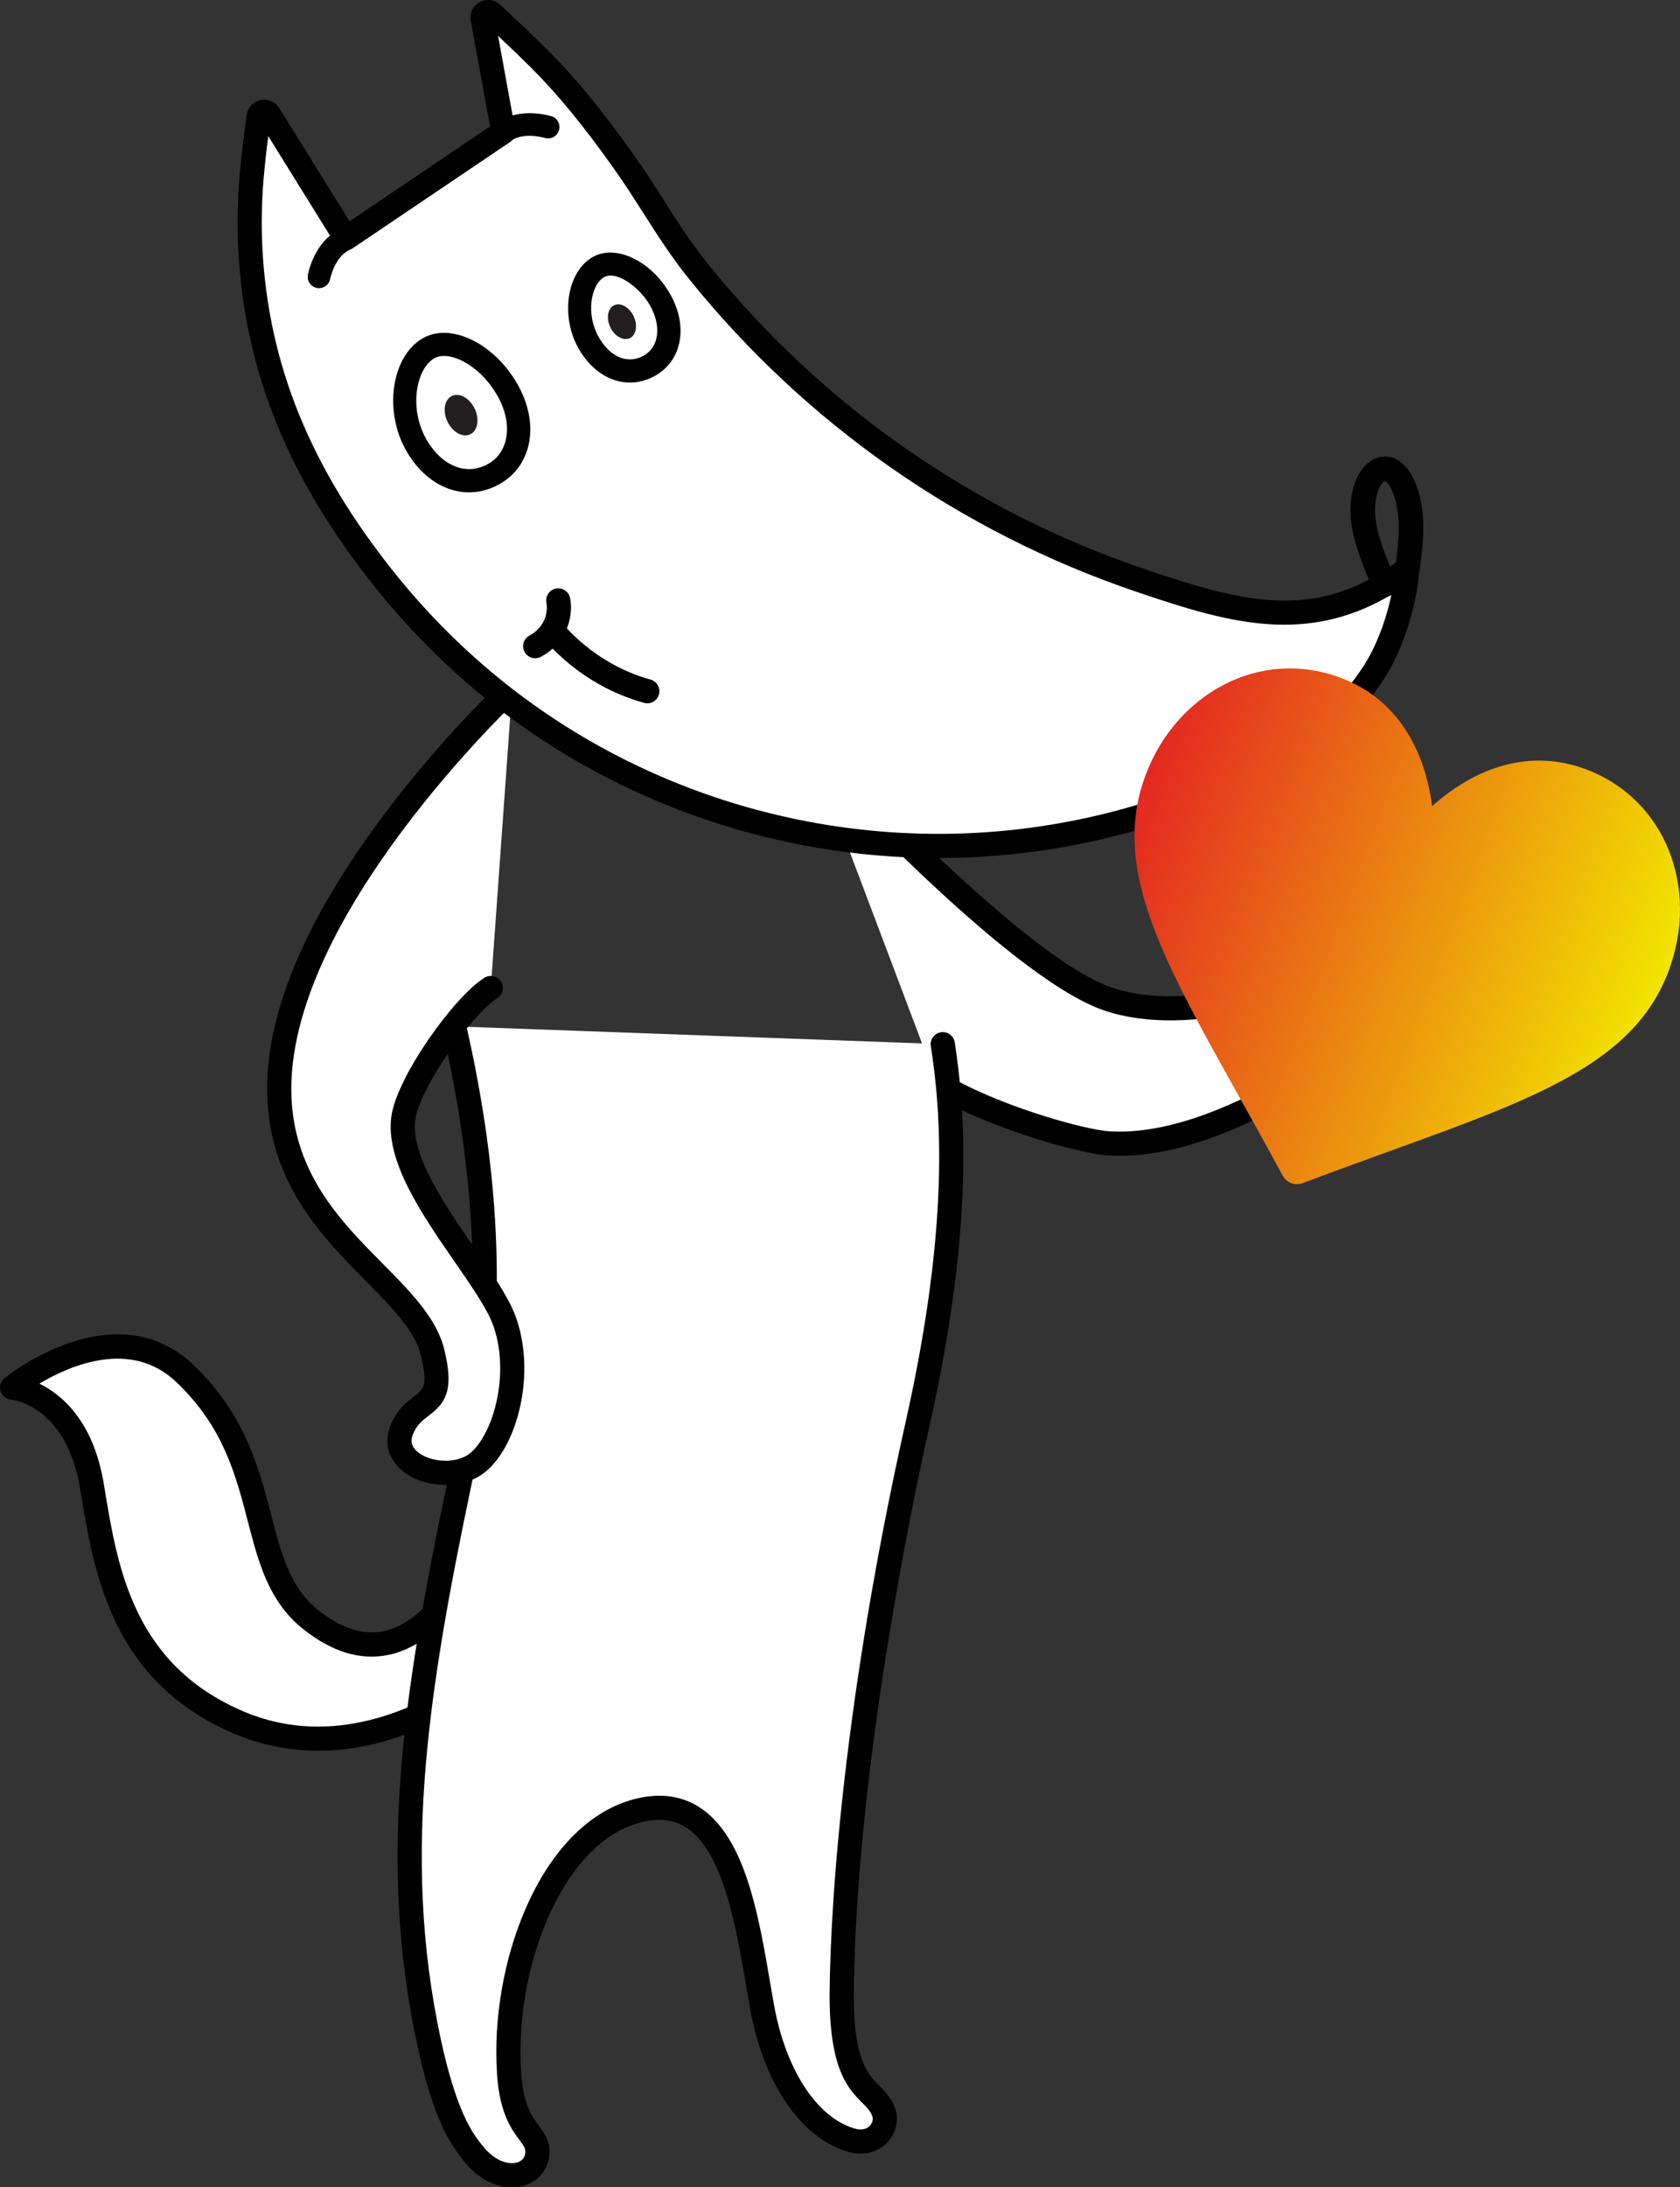 <svg width="146" height="190" viewBox="0 0 146 190" fill="none" xmlns="http://www.w3.org/2000/svg">
<rect x="0" y="0" width="146" height="190" fill="#333333" stroke="none"/>
<g clip-path="url(#clip0_20_4)">
<path d="M81.429 94.073C85.794 96.839 93.885 99.19 96.425 99.327C106.614 99.879 117.731 90.285 121.043 89.601C124.355 88.917 128.92 90.258 133.38 89.209C136.234 88.539 137.016 82.265 132.689 81.663C128.512 81.082 124.038 80.955 118.108 83.558C112.269 86.122 102.832 89.069 96.202 86.75C87.803 83.812 70.238 64.446 70.238 64.446" fill="white"/>
<path d="M97.277 100.398C96.974 100.398 96.671 100.389 96.37 100.373C93.766 100.232 85.429 97.847 80.868 94.956C80.379 94.646 80.234 93.998 80.544 93.509C80.855 93.02 81.503 92.875 81.993 93.185C86.211 95.86 94.128 98.151 96.483 98.278C103.228 98.64 110.621 94.218 115.512 91.289C117.91 89.853 119.642 88.816 120.831 88.572C122.458 88.236 124.284 88.344 126.215 88.456C128.487 88.59 130.837 88.729 133.14 88.187C134.037 87.975 134.739 86.606 134.673 85.195C134.584 83.269 133.301 82.805 132.545 82.699C128.042 82.073 123.937 82.142 118.531 84.516C114.28 86.383 103.56 90.433 95.855 87.737C87.302 84.746 70.183 65.945 69.459 65.148C69.07 64.718 69.102 64.056 69.532 63.666C69.962 63.278 70.625 63.309 71.015 63.739C71.189 63.93 88.496 82.942 96.547 85.757C99.334 86.731 102.935 86.797 107.249 85.953C111.409 85.139 115.221 83.677 117.685 82.595C123.887 79.871 128.631 80.036 132.833 80.621C135.148 80.943 136.656 82.658 136.77 85.098C136.901 87.918 135.245 89.845 133.62 90.228C131.019 90.841 128.4 90.686 126.091 90.551C124.301 90.445 122.611 90.346 121.255 90.627C120.415 90.8 118.642 91.861 116.59 93.09C111.689 96.023 104.382 100.398 97.275 100.398H97.277Z" fill="black"/>
<path d="M40.156 123.668C39.604 122.92 38.784 122.312 37.58 122.32L40.156 123.668Z" fill="white"/>
<path d="M40.158 125.465C39.606 125.465 39.062 125.212 38.709 124.735C38.304 124.187 37.922 124.116 37.592 124.117H37.58C36.591 124.117 35.788 123.319 35.783 122.332C35.776 121.339 36.577 120.531 37.57 120.524H37.603C39.217 120.524 40.599 121.243 41.605 122.602C42.195 123.4 42.025 124.525 41.225 125.115C40.904 125.351 40.53 125.465 40.158 125.465Z" fill="black"/>
<path d="M1.05 120.533C1.05 120.533 9.845 113.386 16.059 119.302C24.067 126.925 21.187 135.988 26.941 140.64C34.984 147.141 39.877 137.248 39.877 137.248L43.5 144.503C43.5 144.503 32.664 154.712 20.724 149.618C10.407 145.217 9.116 135.879 7.988 129.086C6.646 121.003 1.05 120.533 1.05 120.533Z" fill="white"/>
<path d="M27.669 152.081C25.127 152.081 22.655 151.582 20.312 150.581C9.728 146.066 8.174 136.652 7.039 129.778L6.953 129.256C5.759 122.062 1.01 121.58 0.962 121.577C0.536 121.54 0.174 121.25 0.046 120.84C-0.081 120.43 0.055 119.986 0.387 119.717C0.483 119.639 2.763 117.802 5.875 116.707C10.166 115.197 13.938 115.831 16.784 118.539C21.286 122.825 22.5 127.495 23.57 131.615C24.443 134.975 25.197 137.876 27.601 139.82C29.622 141.454 31.571 142.08 33.393 141.682C36.849 140.925 38.915 136.822 38.934 136.781C39.111 136.424 39.475 136.198 39.874 136.196C40.272 136.196 40.636 136.421 40.815 136.776L44.438 144.031C44.644 144.444 44.555 144.944 44.218 145.263C44.102 145.372 41.332 147.957 37.023 149.922C33.873 151.357 30.72 152.077 27.667 152.077L27.669 152.081ZM3.421 120.191C5.415 121.165 8.122 123.475 9.025 128.914L9.111 129.438C10.226 136.189 11.611 144.589 21.136 148.653C30.799 152.776 39.852 146.172 42.195 144.242L39.774 139.396C38.652 140.955 36.646 143.121 33.843 143.735C31.366 144.277 28.823 143.511 26.28 141.456C23.337 139.077 22.462 135.71 21.536 132.147C20.488 128.11 19.403 123.937 15.333 120.062C11.385 116.304 6.098 118.593 3.42 120.192L3.421 120.191Z" fill="black"/>
<path d="M81.93 90.704C83.109 98.321 83.22 108.16 79.746 123.668C74.717 146.112 73.264 163.601 73.148 172.893C73.035 181.949 76.025 181.169 76.807 183.516C77.244 184.826 75.982 186.49 73.976 185.903C70.013 184.744 67.215 179.935 66.208 174.234C64.809 166.315 63.523 154.892 55.081 157.382C47.763 159.541 43.602 170.94 44.244 180.16C44.608 185.386 46.936 185.145 46.678 187.203C46.427 189.215 43.442 189.845 41.226 187.182C39.998 185.705 38.42 183.414 36.947 175.747C33.749 159.108 36.762 143.549 40.687 125.25C43.563 111.85 41.539 98.204 39.455 89.153" fill="white"/>
<path d="M44.485 190C43.25 190 41.742 189.44 40.421 187.851C39.029 186.176 37.416 183.738 35.918 175.944C32.77 159.565 35.485 144.51 39.664 125.029C41.896 114.622 41.483 102.629 38.435 89.386C38.304 88.821 38.658 88.258 39.224 88.129C39.789 87.998 40.353 88.352 40.482 88.917C43.599 102.462 44.014 114.761 41.717 125.47C37.59 144.707 34.906 159.559 37.982 175.549C39.503 183.465 41.152 185.446 42.036 186.511C43.113 187.806 44.272 188.039 44.938 187.844C45.224 187.76 45.578 187.56 45.638 187.075C45.691 186.653 45.578 186.481 45.144 185.895C44.462 184.978 43.432 183.591 43.199 180.234C42.863 175.414 43.781 170.118 45.719 165.704C47.88 160.776 51.101 157.464 54.787 156.377C57.046 155.712 59.037 155.9 60.702 156.937C64.755 159.461 65.924 166.318 66.954 172.369C67.051 172.944 67.147 173.507 67.245 174.054C67.733 176.816 68.64 179.291 69.871 181.209C71.111 183.143 72.634 184.42 74.274 184.899C74.818 185.058 75.284 184.975 75.587 184.663C75.812 184.43 75.901 184.111 75.814 183.85C75.663 183.397 75.377 183.112 74.947 182.677C73.71 181.433 72.015 179.732 72.1 172.88C72.148 168.985 72.44 162.388 73.563 153.088C74.712 143.565 76.448 133.589 78.722 123.44C82.545 106.374 81.793 96.676 80.893 90.865C80.804 90.291 81.198 89.756 81.771 89.667C82.343 89.578 82.881 89.971 82.97 90.544C83.894 96.522 84.673 106.485 80.772 123.898C79.291 130.51 74.439 153.586 74.2 172.906C74.125 178.878 75.407 180.165 76.435 181.199C76.958 181.724 77.499 182.267 77.806 183.186C78.142 184.194 77.872 185.317 77.098 186.118C76.253 186.994 74.977 187.291 73.684 186.913C69.586 185.713 66.326 180.924 65.176 174.419C65.079 173.869 64.983 173.301 64.884 172.723C63.974 167.385 62.841 160.745 59.591 158.718C58.44 158.001 57.062 157.894 55.381 158.391C52.3 159.299 49.55 162.197 47.642 166.548C45.838 170.661 44.981 175.597 45.294 180.09C45.486 182.836 46.231 183.84 46.83 184.646C47.323 185.31 47.882 186.062 47.723 187.336C47.573 188.54 46.731 189.508 45.529 189.858C45.216 189.949 44.864 190.002 44.485 190.002V190Z" fill="black"/>
<path d="M44.52 59.749C44.52 59.749 23.647 79.12 24.281 95.32C24.74 107.076 36.024 111.224 37.58 117.439C38.868 122.584 36.266 121.24 34.982 124.035C33.552 127.15 38.283 128.904 41.023 127.381C43.763 125.857 45.639 119.368 43.766 114.556C42.111 110.304 34.275 102.458 35.059 97.092C35.513 93.975 40.156 87.422 42.652 85.828" fill="white"/>
<path d="M38.7 128.989C37.239 128.989 35.775 128.51 34.791 127.599C33.63 126.527 33.352 125.069 34.028 123.597C34.589 122.374 35.384 121.768 35.965 121.324C36.806 120.68 37.23 120.358 36.562 117.693C36.024 115.544 34.058 113.558 31.781 111.26C28.104 107.549 23.528 102.93 23.232 95.361C22.959 88.395 26.354 80.142 33.322 70.83C38.458 63.965 43.589 59.179 43.806 58.98C44.231 58.585 44.895 58.609 45.289 59.034C45.684 59.459 45.659 60.123 45.234 60.516C45.029 60.706 24.722 79.747 25.329 95.277C25.594 102.033 29.673 106.15 33.273 109.784C35.664 112.197 37.921 114.475 38.599 117.183C39.528 120.898 38.622 121.932 37.239 122.989C36.724 123.382 36.279 123.722 35.937 124.471C35.644 125.107 35.733 125.611 36.216 126.058C37.107 126.883 39.133 127.231 40.51 126.465C41.57 125.875 42.587 124.106 43.101 121.957C43.687 119.512 43.571 116.951 42.785 114.934C42.253 113.567 40.937 111.665 39.543 109.652C36.686 105.522 33.446 100.842 34.017 96.939C34.518 93.511 39.397 86.657 42.083 84.942C42.571 84.63 43.22 84.774 43.533 85.261C43.846 85.749 43.702 86.398 43.214 86.71C40.985 88.134 36.5 94.457 36.094 97.243C35.642 100.33 38.762 104.838 41.269 108.461C42.799 110.671 44.12 112.579 44.742 114.176C45.678 116.581 45.825 119.596 45.142 122.446C44.477 125.221 43.128 127.409 41.531 128.298C40.694 128.764 39.697 128.989 38.698 128.989H38.7Z" fill="black"/>
<path d="M98.985 50.376C84.463 45.434 71.121 36.466 60.768 23.662C58.198 20.484 56.551 17.333 54.17 13.982C51.525 10.257 49.215 7.457 46.951 5.19C45.903 4.14 44.437 2.747 42.757 1.179C42.415 0.861 41.863 1.161 41.947 1.621L43.746 11.466L41.064 13.276L30.063 20.702C30.063 20.702 25.236 12.931 23.378 9.938C23.138 9.551 22.546 9.677 22.483 10.128C22.298 11.474 22.029 13.428 21.85 15.574C21.69 17.489 21.657 19.616 21.747 21.463C22.25 31.773 25.933 41.098 33.673 50.669C36.588 54.275 39.829 57.463 43.316 60.23C56.748 70.878 73.869 75.237 90.352 72.852C97.794 71.775 105.108 69.322 111.894 65.452C114.733 63.833 117.337 61.581 119.404 58.395C120.813 56.222 122.047 52.72 122.296 49.479C114.407 55.301 107.555 53.294 98.983 50.376H98.985Z" fill="white"/>
<path d="M81.566 74.532C67.524 74.532 53.719 69.814 42.665 61.051C39.068 58.2 35.768 54.929 32.856 51.328C25.086 41.719 21.222 32.245 20.699 21.514C20.605 19.6 20.645 17.403 20.803 15.487C20.983 13.334 21.256 11.34 21.438 10.022L21.443 9.986C21.532 9.337 22.004 8.829 22.645 8.694C23.287 8.557 23.924 8.829 24.269 9.386L30.379 19.223L42.589 10.982L40.912 1.81C40.793 1.158 41.104 0.507 41.686 0.188C42.27 -0.129 42.986 -0.04 43.472 0.413C45.289 2.106 46.708 3.464 47.693 4.449C50.035 6.793 52.364 9.629 55.025 13.374C55.996 14.74 56.847 16.076 57.672 17.368C58.911 19.311 60.082 21.144 61.583 23.003C71.463 35.22 84.513 44.342 99.322 49.384C108.407 52.476 114.445 53.969 121.671 48.635C122.002 48.391 122.444 48.363 122.804 48.561C123.163 48.759 123.374 49.149 123.343 49.559C123.095 52.79 121.895 56.482 120.286 58.965C118.3 62.027 115.652 64.517 112.415 66.362C105.624 70.236 98.251 72.768 90.502 73.889C87.529 74.319 84.541 74.532 81.566 74.532ZM23.315 11.826C23.169 12.949 23.014 14.256 22.897 15.66C22.744 17.489 22.706 19.585 22.796 21.412C23.297 31.675 27.012 40.762 34.49 50.01C37.304 53.49 40.494 56.652 43.969 59.407C56.917 69.671 73.768 74.192 90.201 71.813C97.688 70.73 104.812 68.283 111.373 64.54C114.358 62.838 116.696 60.641 118.521 57.823C119.575 56.199 120.451 53.903 120.919 51.653C117.724 53.553 114.477 54.386 110.855 54.252C106.978 54.11 103.031 52.861 98.644 51.367C83.46 46.199 70.079 36.846 59.949 24.319C58.373 22.37 57.117 20.399 55.901 18.495C55.091 17.224 54.253 15.909 53.312 14.588C50.721 10.941 48.462 8.19 46.207 5.93C45.476 5.199 44.497 4.255 43.285 3.114L44.776 11.277C44.851 11.687 44.677 12.102 44.332 12.335L30.648 21.569C30.412 21.729 30.119 21.785 29.842 21.726C29.562 21.666 29.319 21.496 29.169 21.253L23.312 11.824L23.315 11.826Z" fill="black"/>
<path d="M122.966 41.846C122.153 39.956 120.998 39.665 120.383 39.66H120.368C119.657 39.66 118.976 40.014 118.45 40.658C117.44 41.894 117.103 44.033 117.571 46.238C117.964 48.087 118.897 50.201 119.345 51.217L119.573 51.118L119.346 51.217C119.451 51.455 119.639 51.647 119.877 51.756C119.917 51.774 119.957 51.79 120 51.804C120.105 51.837 120.215 51.853 120.324 51.853C120.515 51.853 120.704 51.802 120.873 51.703C121.453 51.356 122.009 50.979 122.769 50.451C122.781 50.446 122.791 50.439 122.802 50.434C123.288 50.173 123.34 49.79 123.411 49.26C123.442 49.022 123.484 48.691 123.525 48.32C123.601 47.642 123.692 46.684 123.697 45.967C123.709 44.429 123.449 42.966 122.966 41.844V41.846ZM120.105 42.008C120.246 41.834 120.348 41.796 120.362 41.795C120.418 41.805 120.707 41.998 121.005 42.69C121.369 43.534 121.57 44.724 121.562 45.954C121.556 46.892 121.367 48.42 121.309 48.868C121.129 48.992 120.964 49.106 120.807 49.212C120.231 47.829 119.856 46.709 119.662 45.796C119.285 44.017 119.613 42.611 120.107 42.008H120.105Z" fill="black"/>
<path d="M47.635 11.038C47.635 11.038 45.458 10.351 43.922 11.37L47.635 11.038Z" fill="white"/>
<path d="M43.578 12.113C43.827 12.229 44.13 12.216 44.375 12.052C45.559 11.268 47.373 11.814 47.391 11.819C47.822 11.953 48.282 11.712 48.416 11.281C48.55 10.85 48.312 10.392 47.882 10.257C47.778 10.224 45.309 9.467 43.467 10.688C43.09 10.937 42.987 11.446 43.237 11.823C43.325 11.953 43.442 12.052 43.576 12.113H43.578Z" fill="black"/>
<path d="M43.922 12.356C43.781 12.356 43.64 12.326 43.508 12.265C43.343 12.189 43.202 12.069 43.101 11.917C42.8 11.464 42.925 10.853 43.377 10.552C45.289 9.285 47.826 10.068 47.933 10.101C48.449 10.263 48.737 10.817 48.575 11.332C48.414 11.849 47.86 12.14 47.343 11.98C47.326 11.975 45.572 11.459 44.466 12.193C44.3 12.302 44.112 12.358 43.922 12.358V12.356ZM43.645 11.965C43.854 12.06 44.092 12.042 44.282 11.915C45.516 11.098 47.359 11.639 47.437 11.662C47.783 11.77 48.15 11.576 48.257 11.233C48.365 10.889 48.173 10.523 47.831 10.415C47.73 10.384 45.339 9.645 43.558 10.827C43.257 11.026 43.176 11.433 43.374 11.733C43.442 11.834 43.535 11.915 43.645 11.965Z" fill="black"/>
<path d="M27.811 23.967C27.811 23.967 28.186 21.941 29.617 20.987C29.691 20.938 30.083 20.678 30.164 20.636" fill="white"/>
<path d="M27.379 24.793C27.441 24.822 27.505 24.843 27.575 24.855C28.019 24.937 28.446 24.645 28.53 24.2C28.535 24.171 28.873 22.492 29.985 21.751C30.121 21.66 30.414 21.468 30.475 21.433C30.873 21.219 31.017 20.723 30.801 20.325C30.586 19.927 30.085 19.782 29.686 19.996C29.552 20.069 29.093 20.375 29.074 20.388C27.378 21.519 26.936 23.802 26.918 23.9C26.849 24.276 27.047 24.64 27.381 24.792L27.379 24.793Z" fill="black"/>
<path d="M27.723 25.033C27.664 25.033 27.604 25.028 27.545 25.016C27.464 25.002 27.384 24.977 27.312 24.942C26.903 24.754 26.673 24.313 26.756 23.868C26.774 23.769 27.227 21.42 28.982 20.249C28.985 20.247 29.461 19.928 29.607 19.849C30.086 19.59 30.688 19.767 30.946 20.244C31.204 20.721 31.029 21.318 30.553 21.576C30.5 21.605 30.217 21.79 30.076 21.886C29.023 22.588 28.696 24.214 28.692 24.23C28.603 24.701 28.188 25.031 27.725 25.031L27.723 25.033ZM27.449 24.643C27.498 24.666 27.55 24.683 27.604 24.693C27.958 24.759 28.3 24.524 28.367 24.171C28.381 24.098 28.724 22.393 29.891 21.613C30.009 21.536 30.319 21.331 30.39 21.29C30.71 21.116 30.825 20.72 30.655 20.403C30.483 20.085 30.085 19.968 29.764 20.142C29.643 20.208 29.195 20.505 29.165 20.525C27.525 21.62 27.097 23.835 27.078 23.929C27.024 24.224 27.176 24.517 27.447 24.641L27.449 24.643Z" fill="black"/>
<path d="M44.07 33.819C45.818 36.846 45.175 39.875 42.961 41.152C40.747 42.429 37.946 41.714 36.198 38.688C34.45 35.661 35.029 31.53 37.245 30.255C39.111 29.179 42.324 30.795 44.072 33.819H44.07Z" fill="white"/>
<path d="M43.379 41.879C40.591 43.486 37.339 42.345 35.469 39.107C33.509 35.714 34.167 31.057 36.823 29.526C39.156 28.181 42.809 29.954 44.798 33.4C46.721 36.73 46.126 40.297 43.379 41.879ZM37.663 30.981C35.993 31.945 35.325 35.496 36.925 38.268C38.323 40.688 40.58 41.555 42.541 40.425C44.442 39.328 44.78 36.728 43.343 34.239C41.749 31.48 38.981 30.221 37.664 30.981H37.663Z" fill="black"/>
<path d="M40.762 42.769C38.685 42.769 36.659 41.502 35.325 39.19C33.322 35.722 34.01 30.957 36.739 29.384C39.149 27.995 42.906 29.795 44.94 33.317C46.911 36.732 46.289 40.392 43.462 42.023C42.587 42.526 41.669 42.769 40.762 42.769ZM38.594 29.239C37.987 29.239 37.413 29.377 36.906 29.67C34.323 31.158 33.694 35.704 35.612 39.025C37.435 42.18 40.595 43.295 43.298 41.737C45.96 40.202 46.531 36.732 44.656 33.482C43.149 30.874 40.681 29.239 38.595 29.239H38.594ZM40.775 41.083C40.337 41.083 39.897 41 39.462 40.832C38.413 40.429 37.486 39.571 36.782 38.35C36.028 37.045 35.707 35.432 35.904 33.925C36.09 32.49 36.717 31.337 37.58 30.839C38.28 30.436 39.363 30.55 40.477 31.147C41.661 31.779 42.729 32.848 43.485 34.158C44.97 36.73 44.608 39.426 42.622 40.569C42.028 40.911 41.405 41.083 40.775 41.083ZM38.586 30.922C38.266 30.922 37.98 30.988 37.744 31.123C36.968 31.571 36.403 32.633 36.229 33.966C36.042 35.404 36.348 36.94 37.066 38.184C37.732 39.338 38.602 40.146 39.578 40.521C40.542 40.891 41.537 40.809 42.455 40.28C44.274 39.231 44.586 36.725 43.197 34.32C41.942 32.146 39.958 30.92 38.586 30.92V30.922Z" fill="black"/>
<path d="M57.343 26.003C58.712 28.373 58.208 30.747 56.474 31.746C54.739 32.746 52.545 32.186 51.176 29.815C49.806 27.445 50.26 24.209 51.996 23.209C53.458 22.367 55.976 23.632 57.343 26.003Z" fill="white"/>
<path d="M56.894 32.473C54.617 33.785 51.966 32.865 50.448 30.235C48.866 27.496 49.413 23.726 51.576 22.481C53.489 21.377 56.464 22.798 58.073 25.581C59.632 28.282 59.137 31.18 56.895 32.473H56.894ZM52.416 23.936C51.179 24.65 50.699 27.309 51.905 29.396C52.961 31.226 54.59 31.862 56.055 31.019C57.454 30.213 57.691 28.28 56.617 26.422C55.655 24.755 53.567 23.275 52.417 23.936H52.416Z" fill="black"/>
<path d="M54.747 33.233C53.047 33.233 51.392 32.202 50.304 30.317C49.532 28.979 49.218 27.324 49.443 25.775C49.671 24.21 50.417 22.958 51.491 22.339C52.465 21.777 53.714 21.808 55.008 22.426C56.282 23.034 57.419 24.126 58.213 25.5C59.82 28.284 59.3 31.277 56.975 32.617C56.252 33.033 55.495 33.233 54.746 33.233H54.747ZM53.042 22.269C52.538 22.269 52.069 22.388 51.657 22.624C50.671 23.193 49.983 24.359 49.77 25.823C49.555 27.301 49.854 28.878 50.59 30.154C52.06 32.699 54.618 33.595 56.811 32.331C58.97 31.087 59.44 28.284 57.929 25.666C57.168 24.347 56.08 23.303 54.868 22.724C54.235 22.421 53.616 22.269 53.044 22.269H53.042ZM54.742 31.553C54.415 31.553 54.087 31.49 53.765 31.365C52.991 31.062 52.297 30.41 51.759 29.48C51.187 28.49 50.939 27.27 51.078 26.133C51.21 25.044 51.678 24.171 52.331 23.796C52.922 23.455 53.752 23.587 54.673 24.167C55.49 24.683 56.27 25.495 56.758 26.341C57.879 28.282 57.616 30.311 56.136 31.165C55.685 31.424 55.215 31.556 54.742 31.556V31.553ZM53.061 23.941C52.847 23.941 52.657 23.987 52.497 24.078C51.935 24.402 51.526 25.185 51.407 26.169C51.276 27.236 51.51 28.383 52.047 29.311C52.546 30.177 53.183 30.78 53.886 31.054C54.577 31.323 55.298 31.262 55.971 30.874C57.287 30.116 57.497 28.277 56.472 26.503C56.009 25.702 55.272 24.932 54.496 24.443C53.968 24.111 53.472 23.939 53.061 23.939V23.941Z" fill="black"/>
<path d="M40.866 37.725C41.519 37.413 41.69 36.415 41.25 35.496C40.809 34.577 39.924 34.084 39.271 34.396C38.619 34.708 38.447 35.706 38.888 36.625C39.328 37.545 40.214 38.037 40.866 37.725Z" fill="#231F20"/>
<path d="M54.734 29.372C55.293 29.104 55.44 28.25 55.062 27.462C54.685 26.674 53.926 26.253 53.368 26.52C52.809 26.787 52.662 27.642 53.04 28.429C53.417 29.217 54.176 29.639 54.734 29.372Z" fill="#231F20"/>
<path d="M48.515 52.156C48.515 52.156 49.079 54.729 46.511 56.133L48.515 52.156Z" fill="white"/>
<path d="M46.511 57.181C46.139 57.181 45.78 56.982 45.588 56.634C45.31 56.125 45.497 55.487 46.007 55.21C47.864 54.196 47.493 52.397 47.49 52.379C47.366 51.812 47.725 51.254 48.29 51.13C48.857 51.007 49.416 51.364 49.54 51.929C49.793 53.086 49.592 55.643 47.014 57.052C46.853 57.139 46.681 57.181 46.511 57.181Z" fill="black"/>
<path d="M48.022 54.744C48.022 54.744 50.881 58.565 56.252 60.042L48.022 54.744Z" fill="white"/>
<path d="M56.252 61.091C56.159 61.091 56.065 61.079 55.973 61.053C50.321 59.498 47.306 55.539 47.181 55.372C46.833 54.907 46.929 54.25 47.394 53.903C47.859 53.558 48.515 53.652 48.862 54.113C48.894 54.154 51.601 57.675 56.53 59.031C57.089 59.184 57.418 59.763 57.264 60.321C57.135 60.787 56.713 61.092 56.252 61.092V61.091Z" fill="black"/>
<g style="mix-blend-mode:multiply">
<path d="M111.467 102.112C102.829 86.117 96.015 76.808 99.545 67.361C102.214 60.217 109.501 56.262 116.482 58.865C121.327 60.673 123.811 64.984 124.454 70.029C128.247 66.641 132.953 65.009 137.798 66.814C144.78 69.418 147.69 77.177 145.021 84.32C141.492 93.765 130.255 96.332 113.223 102.768C112.557 103.019 111.806 102.74 111.469 102.114L111.467 102.112Z" fill="url(#paint0_linear_20_4)"/>
</g>
</g>
<defs>
<linearGradient id="paint0_linear_20_4" x1="96.939" y1="74.346" x2="142.402" y2="91.334" gradientUnits="userSpaceOnUse">
<stop stop-color="#E42821"/>
<stop offset="1" stop-color="#F2E500"/>
</linearGradient>
<clipPath id="clip0_20_4">
<rect width="146" height="190" fill="white"/>
</clipPath>
</defs>
</svg>
